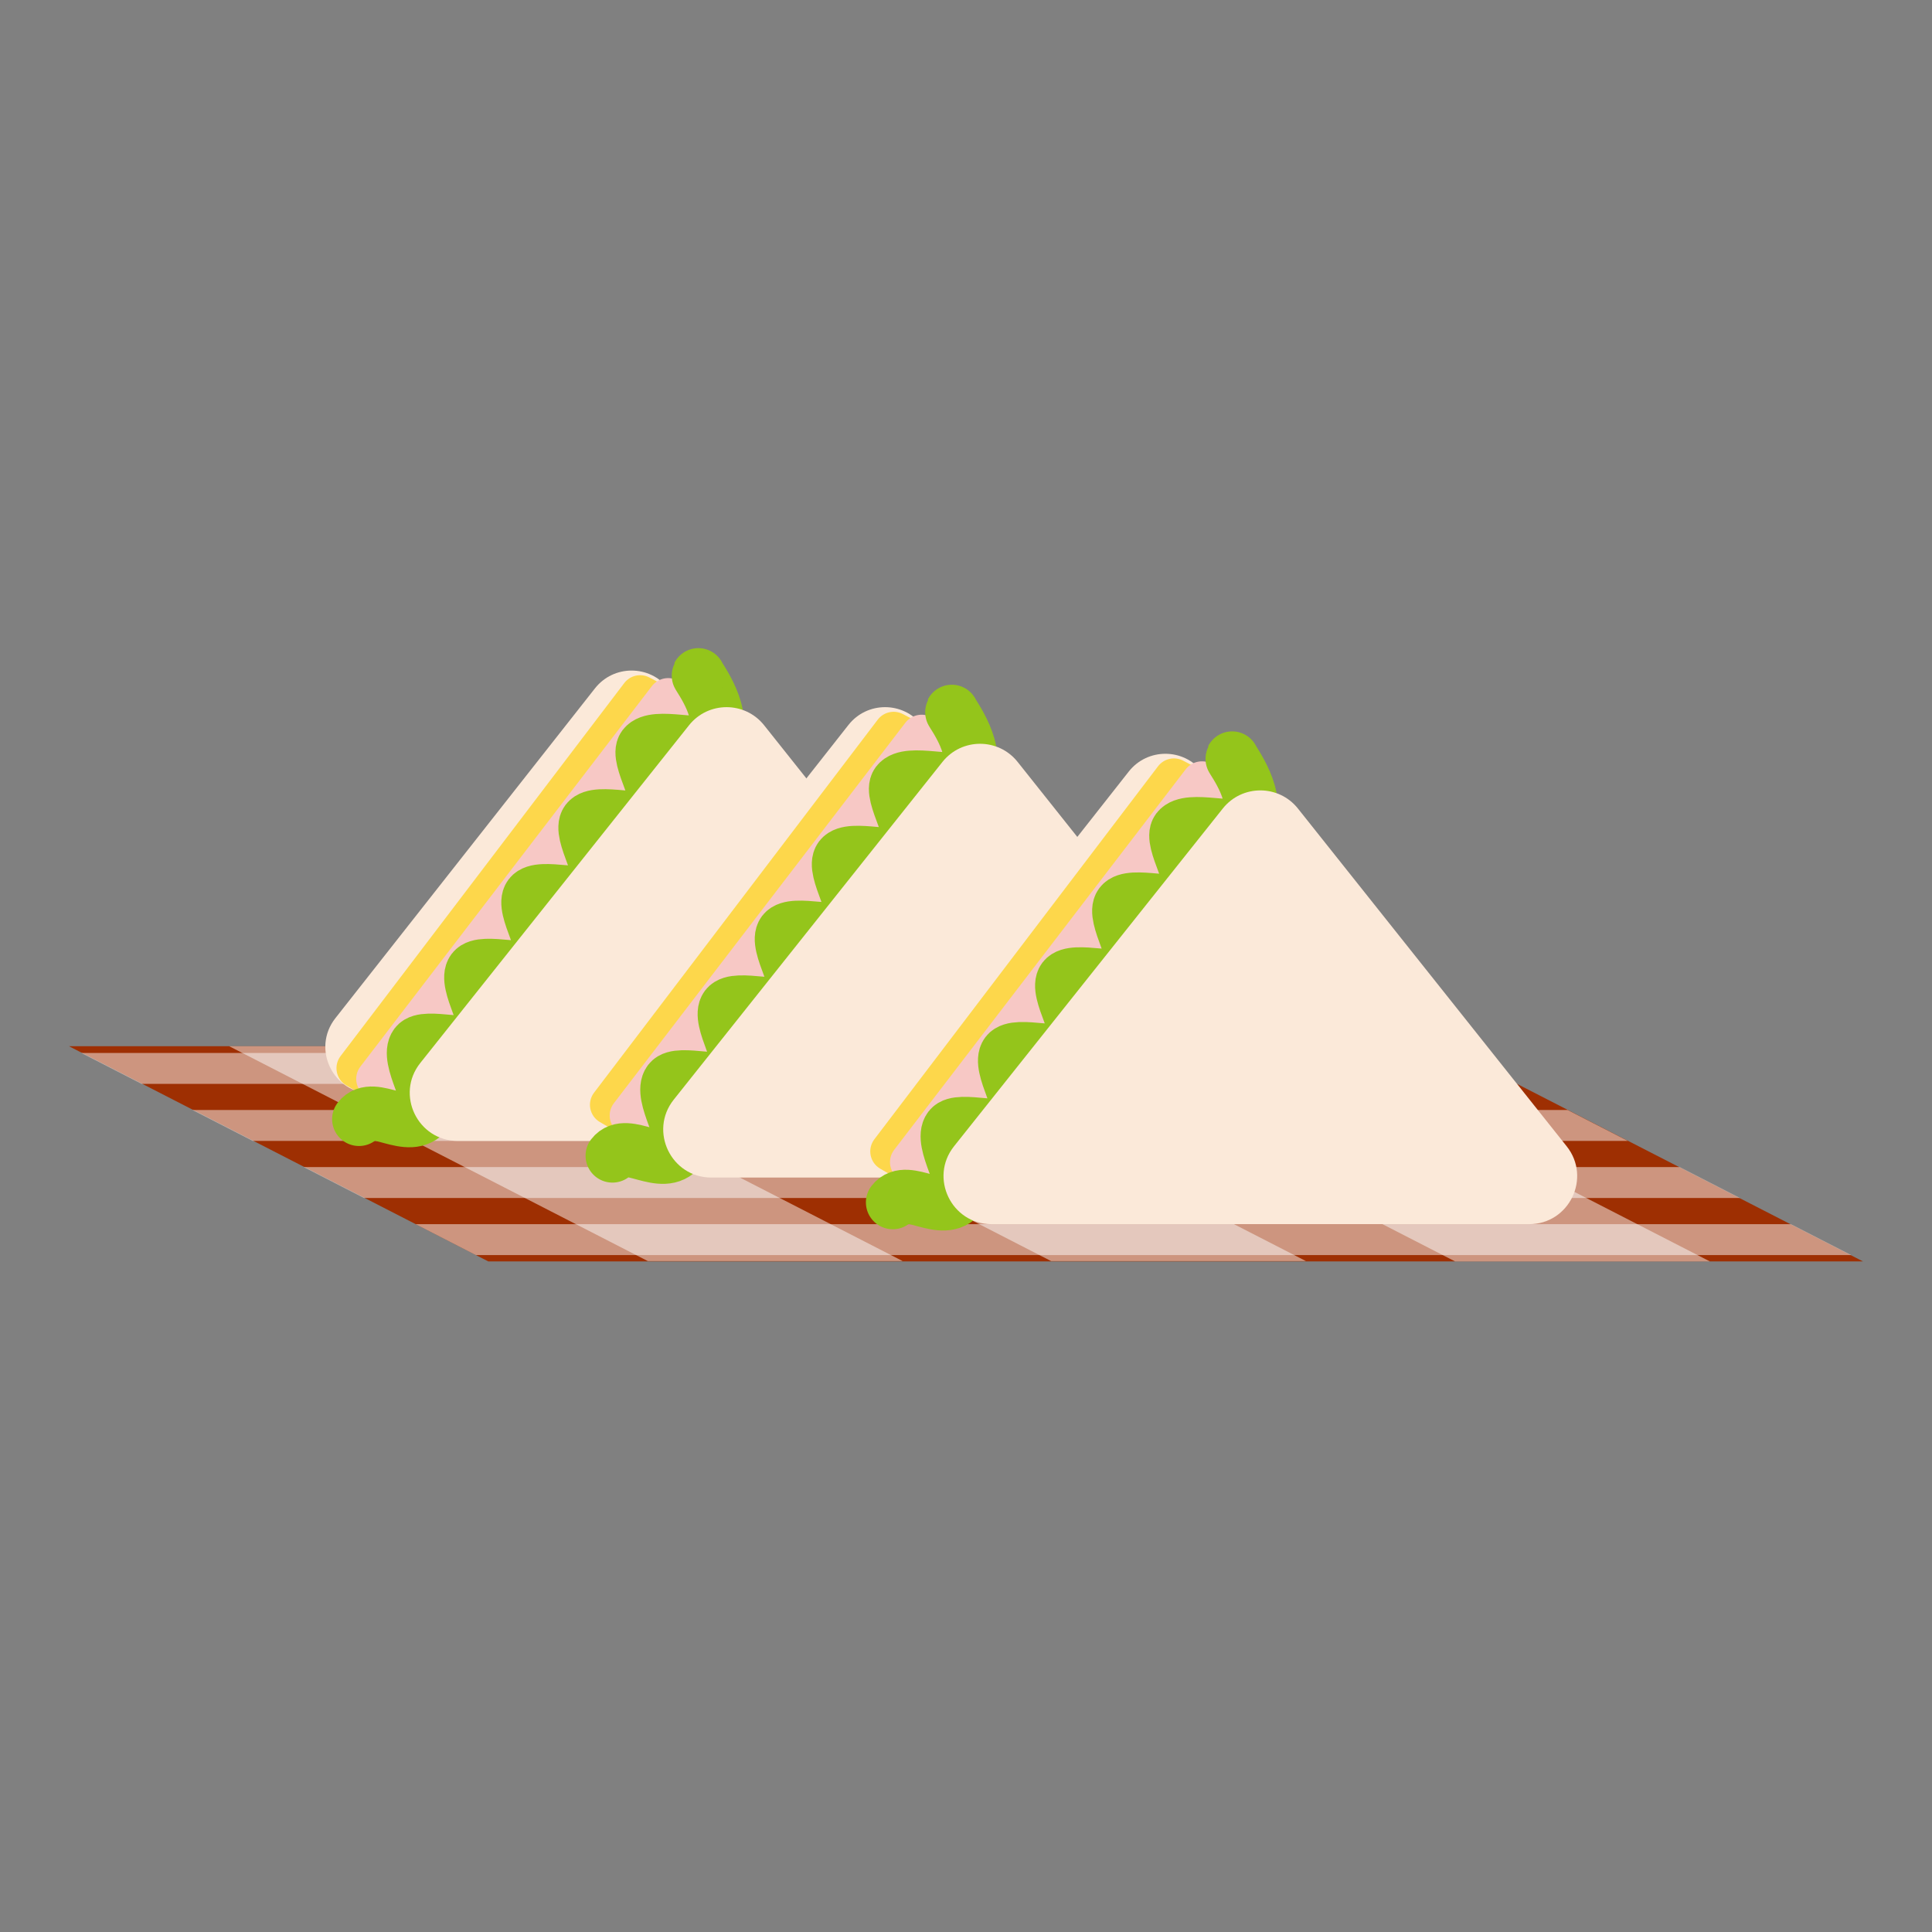 <?xml version="1.0" encoding="UTF-8"?>
<svg id="_レイヤー_1" data-name="レイヤー_1" xmlns="http://www.w3.org/2000/svg" viewBox="0 0 700 700">
  <rect x="0" y="0" width="700" height="700" fill="#808080" stroke="none"/>
  <defs>
    <style>
      .cls-1 {
        fill: #fbe9d9;
      }

      .cls-2 {
        fill: #fdd74b;
      }

      .cls-3 {
        fill: none;
        stroke: #94c51b;
        stroke-linecap: round;
        stroke-linejoin: round;
        stroke-width: 19.48px;
      }

      .cls-4 {
        fill: #9e2f02;
      }

      .cls-5 {
        fill: rgba(253, 253, 253, .5);
      }

      .cls-6 {
        fill: #f7c8c5;
      }
    </style>
  </defs>
  <g>
    <polygon class="cls-4" points="675 457.04 176.93 457.04 25 379.07 523.07 379.07 675 457.04"/>
    <polygon class="cls-5" points="473.17 456.92 380.85 456.92 229.17 379.07 321.49 379.07 473.17 456.92"/>
    <polygon class="cls-5" points="619.53 457.04 527.21 457.04 375.28 379.07 467.61 379.07 619.53 457.04"/>
    <polygon class="cls-5" points="327.06 456.92 234.73 456.92 83.05 379.07 175.37 379.07 327.06 456.92"/>
    <polygon class="cls-5" points="589.81 413.38 91.56 413.38 69.73 402.18 567.98 402.18 589.81 413.38"/>
    <polygon class="cls-5" points="630.42 434.05 131.85 434.05 110.02 422.85 608.59 422.85 630.42 434.05"/>
    <polygon class="cls-5" points="549.52 392.7 51.27 392.7 29.44 381.5 527.69 381.5 549.52 392.7"/>
    <polygon class="cls-5" points="670.71 454.73 172.42 454.73 150.6 443.53 648.88 443.53 670.71 454.73"/>
  </g>
  <g>
    <path class="cls-1" d="M215.57,249.4l-94.05,119.5c-8.72,11.08-.83,27.33,13.27,27.33h188.1c14.1,0,21.99-16.25,13.27-27.33l-94.05-119.5c-6.76-8.59-19.78-8.59-26.54,0Z"/>
    <path class="cls-2" d="M149.26,407.08l-23.74-13.79c-3.77-2.19-4.76-7.18-2.13-10.65l102.78-135.14c2.14-2.82,6-3.67,9.13-2.03l25.87,13.6c3.99,2.1,5.12,7.29,2.35,10.85l-104.91,135.33c-2.22,2.87-6.22,3.65-9.36,1.83Z"/>
    <path class="cls-6" d="M157.18,411.37l-24.41-14.07c-3.87-2.23-4.9-7.33-2.19-10.86l105.6-137.84c2.2-2.87,6.17-3.75,9.39-2.06l26.6,13.88c4.1,2.14,5.26,7.44,2.42,11.07l-107.79,138.03c-2.28,2.92-6.4,3.72-9.62,1.86Z"/>
    <path class="cls-3" d="M130.07,405.48c5.17-6.75,18.2,5.85,24.63-2.55,2.96-3.86-7.85-19.37-3.96-24.44,3.2-4.18,20.97,2.23,24.63-2.55,3.3-4.32-7.53-19.78-3.97-24.44,3.37-4.4,21.13,2.02,24.63-2.56s-7.43-19.92-3.98-24.44,21.22,1.89,24.63-2.58c3.5-4.58-7.35-20.04-3.98-24.45,3.56-4.66,21.33,1.74,24.63-2.59,3.66-4.79-7.2-20.25-4.01-24.44,3.88-5.09,21.68,1.25,24.63-2.63,6.21-8.17-5.09-22.92-4.92-23.24"/>
    <path class="cls-1" d="M249.64,262.78l-97.37,122.37c-9.07,11.4-.95,28.23,13.61,28.23h194.74c14.57,0,22.68-16.83,13.61-28.23l-97.37-122.37c-6.96-8.75-20.26-8.75-27.22,0Z"/>
  </g>
  <g>
    <path class="cls-1" d="M307.41,262.66l-94.05,119.5c-8.72,11.08-.83,27.33,13.27,27.33h188.1c14.1,0,21.99-16.25,13.27-27.33l-94.05-119.5c-6.76-8.59-19.78-8.59-26.54,0Z"/>
    <path class="cls-2" d="M241.1,420.34l-23.74-13.79c-3.77-2.19-4.76-7.18-2.13-10.65l102.78-135.14c2.14-2.82,6-3.67,9.13-2.03l25.87,13.6c3.99,2.1,5.12,7.29,2.35,10.85l-104.91,135.33c-2.22,2.87-6.22,3.65-9.36,1.83Z"/>
    <path class="cls-6" d="M249.02,424.64l-24.41-14.07c-3.87-2.23-4.9-7.33-2.19-10.86l105.6-137.84c2.2-2.87,6.17-3.75,9.39-2.06l26.6,13.88c4.1,2.14,5.26,7.44,2.42,11.07l-107.79,138.03c-2.28,2.92-6.4,3.72-9.62,1.86Z"/>
    <path class="cls-3" d="M221.9,418.74c5.17-6.75,18.2,5.85,24.63-2.55,2.96-3.86-7.85-19.37-3.96-24.44,3.2-4.18,20.97,2.23,24.63-2.55,3.3-4.32-7.53-19.78-3.97-24.44,3.37-4.4,21.13,2.02,24.63-2.56s-7.43-19.92-3.98-24.44,21.22,1.89,24.63-2.58c3.5-4.58-7.35-20.04-3.98-24.45,3.56-4.66,21.33,1.74,24.63-2.59,3.66-4.79-7.2-20.25-4.01-24.44,3.88-5.09,21.68,1.25,24.63-2.63,6.21-8.17-5.09-22.92-4.92-23.24"/>
    <path class="cls-1" d="M341.48,276.05l-97.37,122.37c-9.07,11.4-.95,28.23,13.61,28.23h194.74c14.57,0,22.68-16.83,13.61-28.23l-97.37-122.37c-6.96-8.75-20.26-8.75-27.22,0Z"/>
  </g>
  <g>
    <path class="cls-1" d="M408.97,279.55l-94.05,119.5c-8.72,11.08-.83,27.33,13.27,27.33h188.1c14.1,0,21.99-16.25,13.27-27.33l-94.05-119.5c-6.76-8.59-19.78-8.59-26.54,0Z"/>
    <path class="cls-2" d="M342.66,437.23l-23.74-13.79c-3.77-2.19-4.76-7.18-2.13-10.65l102.78-135.14c2.14-2.82,6-3.67,9.13-2.03l25.87,13.6c3.99,2.1,5.12,7.29,2.35,10.85l-104.91,135.33c-2.22,2.87-6.22,3.65-9.36,1.83Z"/>
    <path class="cls-6" d="M350.58,441.53l-24.41-14.07c-3.87-2.23-4.9-7.33-2.19-10.86l105.6-137.84c2.2-2.87,6.17-3.75,9.39-2.06l26.6,13.88c4.1,2.14,5.26,7.44,2.42,11.07l-107.79,138.03c-2.28,2.92-6.4,3.72-9.62,1.86Z"/>
    <path class="cls-3" d="M323.47,435.64c5.17-6.75,18.2,5.85,24.63-2.55,2.96-3.86-7.85-19.37-3.96-24.44,3.2-4.18,20.97,2.23,24.63-2.55,3.3-4.32-7.53-19.78-3.97-24.44,3.37-4.4,21.13,2.02,24.63-2.56s-7.43-19.92-3.98-24.44,21.22,1.89,24.63-2.58-7.35-20.04-3.98-24.45c3.56-4.66,21.33,1.74,24.63-2.59,3.66-4.79-7.2-20.25-4.01-24.44,3.88-5.09,21.68,1.25,24.63-2.63,6.21-8.17-5.09-22.92-4.92-23.24"/>
    <path class="cls-1" d="M443.04,292.94l-97.37,122.37c-9.07,11.4-.95,28.23,13.61,28.23h194.74c14.57,0,22.68-16.83,13.61-28.23l-97.37-122.37c-6.96-8.75-20.26-8.75-27.22,0Z"/>
  </g>
</svg>